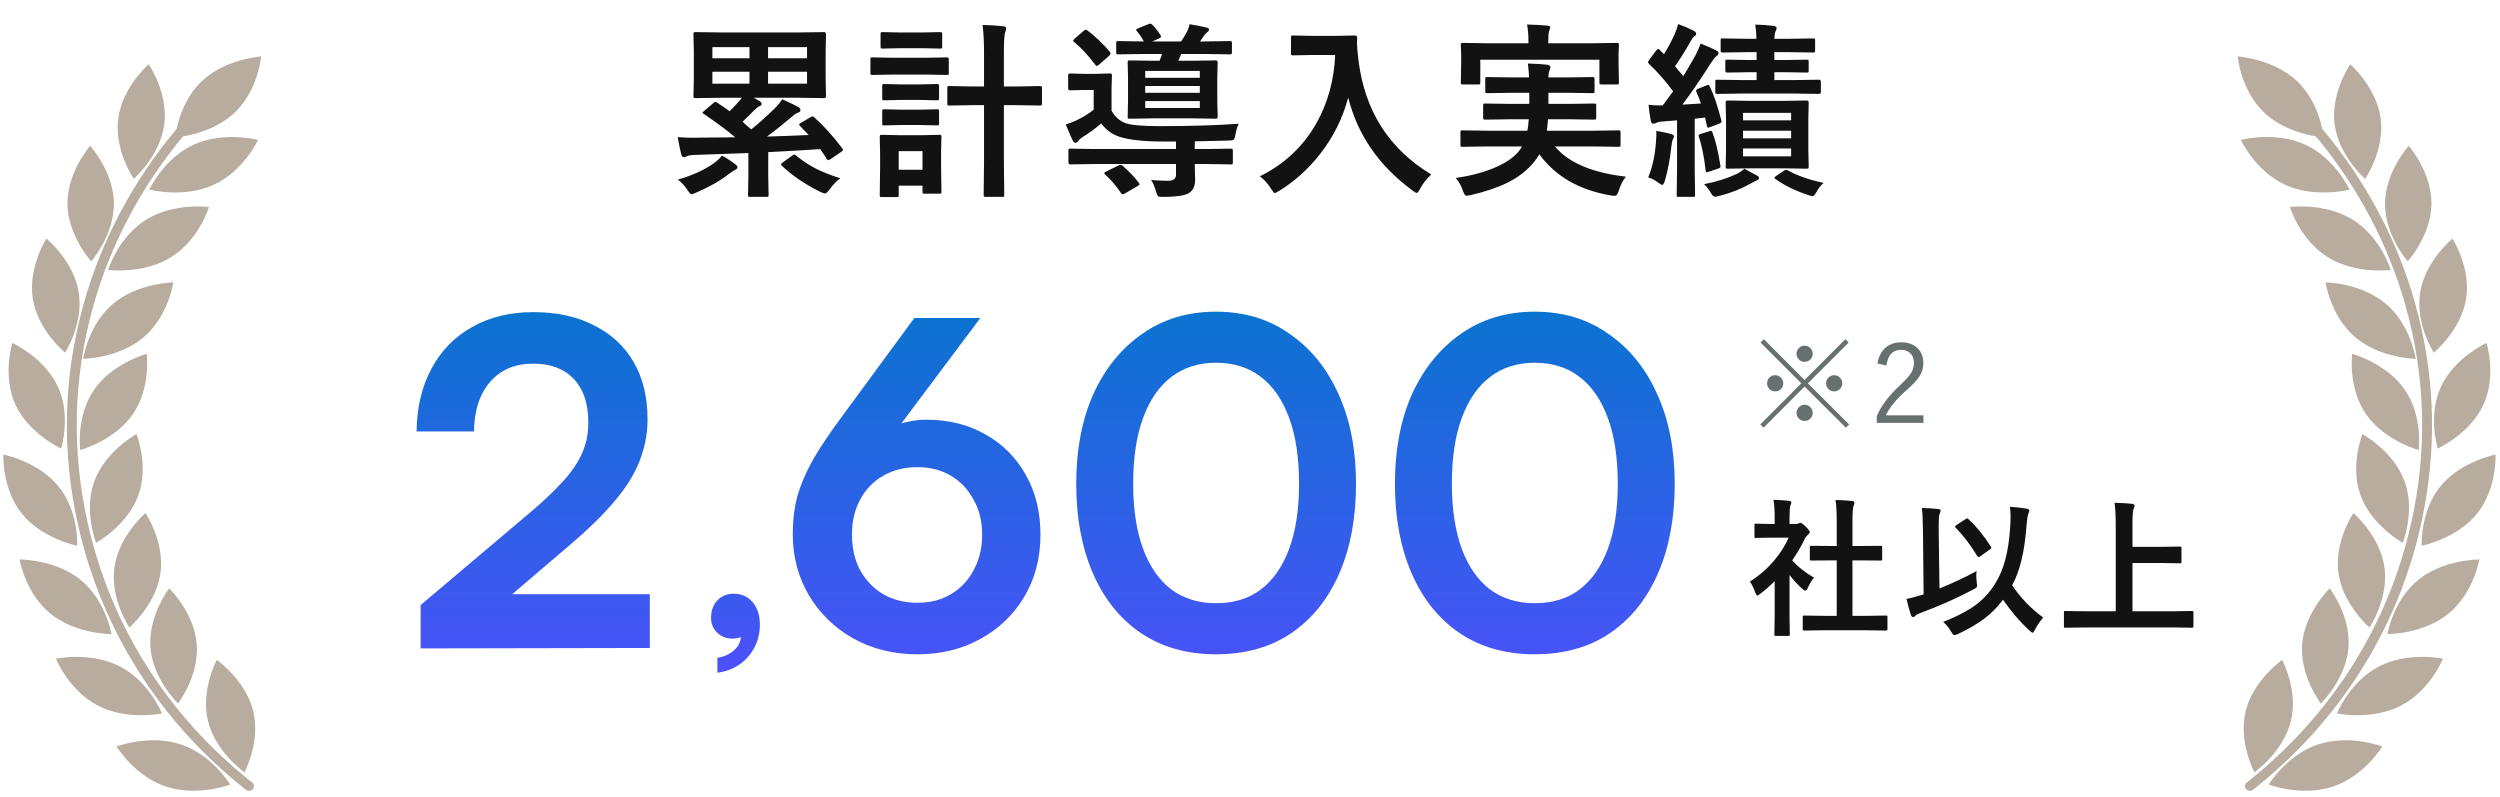 <svg width="320" height="102" viewBox="0 0 320 102" fill="none" xmlns="http://www.w3.org/2000/svg">
<g clip-path="url(#clip0_1474_5200)">
<path d="M32.271 100.155C32.541 100.366 32.579 100.749 32.355 101.007C32.23 101.153 32.051 101.226 31.868 101.226C31.728 101.226 31.583 101.182 31.465 101.088C20.459 92.38 13.042 80.692 10.012 67.294C7.864 57.782 8.095 48.221 10.707 38.884C12.981 30.753 17.083 23.059 22.615 16.487C22.93 15.011 23.763 12.34 25.846 10.375C28.888 7.514 33.431 7.226 33.431 7.226C33.431 7.226 33.055 11.574 30.017 14.435C27.857 16.473 24.934 17.202 23.428 17.457C18.094 23.849 14.137 31.314 11.931 39.197C9.373 48.345 9.141 57.712 11.247 67.035C14.213 80.167 21.482 91.619 32.268 100.155H32.271ZM21.026 15.911C21.55 11.862 19.026 8.228 19.026 8.228C19.026 8.228 15.653 11.159 15.129 15.208C14.604 19.257 17.129 22.891 17.129 22.891C17.129 22.891 20.501 19.961 21.026 15.911ZM24.793 18.517C20.953 20.274 19.117 24.269 19.117 24.269C19.117 24.269 23.508 25.413 27.352 23.656C31.192 21.9 33.028 17.905 33.028 17.905C33.028 17.905 28.637 16.761 24.793 18.517ZM14.578 26.033C14.54 21.954 11.54 18.67 11.54 18.67C11.54 18.67 8.601 22.002 8.635 26.084C8.673 30.162 11.673 33.446 11.673 33.446C11.673 33.446 14.612 30.115 14.578 26.033ZM18.672 28.139C15.106 30.366 13.836 34.557 13.836 34.557C13.836 34.557 18.349 35.137 21.915 32.91C25.481 30.683 26.751 26.492 26.751 26.492C26.751 26.492 22.238 25.912 18.672 28.139ZM8.335 45.138C8.335 45.138 10.734 41.428 10.072 37.397C9.411 33.366 5.944 30.541 5.944 30.541C5.944 30.541 3.545 34.251 4.206 38.282C4.868 42.313 8.335 45.138 8.335 45.138ZM22.185 36.143C22.185 36.143 17.634 36.201 14.444 38.906C11.259 41.61 10.643 45.933 10.643 45.933C10.643 45.933 15.194 45.874 18.383 43.17C21.569 40.466 22.185 36.143 22.185 36.143ZM7.822 57.41C7.822 57.41 9.141 53.233 7.419 49.501C5.696 45.769 1.583 43.899 1.583 43.899C1.583 43.899 0.264 48.076 1.986 51.808C3.708 55.54 7.822 57.41 7.822 57.41ZM10.266 57.606C10.266 57.606 14.65 56.422 16.999 53.022C19.349 49.621 18.782 45.291 18.782 45.291C18.782 45.291 14.399 46.476 12.049 49.876C9.7 53.277 10.266 57.606 10.266 57.606ZM9.882 69.853C9.882 69.853 10.11 65.494 7.502 62.272C4.898 59.05 0.435 58.186 0.435 58.186C0.435 58.186 0.207 62.545 2.815 65.767C5.427 68.989 9.886 69.853 9.886 69.853H9.882ZM17.684 63.471C19.109 59.626 17.467 55.558 17.467 55.558C17.467 55.558 13.513 57.719 12.087 61.565C10.662 65.41 12.304 69.477 12.304 69.477C12.304 69.477 16.258 67.316 17.684 63.471ZM14.27 81.162C14.27 81.162 13.555 76.85 10.308 74.215C7.061 71.577 2.507 71.613 2.507 71.613C2.507 71.613 3.221 75.925 6.468 78.56C9.715 81.198 14.27 81.162 14.27 81.162ZM20.535 73.377C21.105 69.335 18.623 65.676 18.623 65.676C18.623 65.676 15.216 68.573 14.65 72.615C14.08 76.657 16.562 80.317 16.562 80.317C16.562 80.317 19.969 77.419 20.535 73.377ZM20.729 91.323C20.729 91.323 19.102 87.245 15.357 85.31C11.612 83.371 7.164 84.308 7.164 84.308C7.164 84.308 8.791 88.386 12.536 90.321C16.281 92.257 20.729 91.323 20.729 91.323ZM22.79 90.044C22.79 90.044 25.497 86.534 25.185 82.467C24.869 78.399 21.653 75.309 21.653 75.309C21.653 75.309 18.946 78.819 19.258 82.886C19.573 86.954 22.79 90.044 22.79 90.044ZM23.174 95.296C19.159 93.948 14.92 95.544 14.92 95.544C14.92 95.544 17.193 99.324 21.212 100.672C25.23 102.021 29.466 100.424 29.466 100.424C29.466 100.424 27.192 96.645 23.174 95.296ZM27.747 84.472C27.747 84.472 25.649 88.346 26.629 92.315C27.607 96.284 31.291 98.85 31.291 98.85C31.291 98.85 33.389 94.975 32.408 91.006C31.427 87.037 27.747 84.472 27.747 84.472Z" fill="#B7AC9D"/>
</g>
<g clip-path="url(#clip1_1474_5200)">
<path d="M287.588 100.155C287.318 100.366 287.28 100.749 287.504 101.007C287.63 101.153 287.809 101.226 287.991 101.226C288.132 101.226 288.276 101.182 288.394 101.088C299.4 92.38 306.818 80.692 309.848 67.294C311.996 57.782 311.764 48.221 309.152 38.884C306.879 30.753 302.776 23.059 297.245 16.487C296.929 15.011 296.097 12.34 294.013 10.375C290.972 7.514 286.428 7.226 286.428 7.226C286.428 7.226 286.805 11.574 289.842 14.435C292.002 16.473 294.926 17.202 296.431 17.457C301.765 23.849 305.723 31.314 307.928 39.197C310.486 48.345 310.718 57.712 308.612 67.035C305.647 80.167 298.378 91.619 287.592 100.155H287.588ZM298.834 15.911C298.309 11.862 300.834 8.228 300.834 8.228C300.834 8.228 304.206 11.159 304.731 15.208C305.255 19.257 302.731 22.891 302.731 22.891C302.731 22.891 299.359 19.961 298.834 15.911ZM295.066 18.517C298.906 20.274 300.742 24.269 300.742 24.269C300.742 24.269 296.351 25.413 292.508 23.656C288.668 21.9 286.831 17.905 286.831 17.905C286.831 17.905 291.223 16.761 295.066 18.517ZM305.282 26.033C305.32 21.954 308.319 18.67 308.319 18.67C308.319 18.67 311.258 22.002 311.224 26.084C311.186 30.162 308.186 33.446 308.186 33.446C308.186 33.446 305.248 30.115 305.282 26.033ZM301.187 28.139C304.753 30.366 306.023 34.557 306.023 34.557C306.023 34.557 301.51 35.137 297.944 32.91C294.378 30.683 293.108 26.492 293.108 26.492C293.108 26.492 297.621 25.912 301.187 28.139ZM311.524 45.138C311.524 45.138 309.125 41.428 309.787 37.397C310.448 33.366 313.916 30.541 313.916 30.541C313.916 30.541 316.315 34.251 315.653 38.282C314.992 42.313 311.524 45.138 311.524 45.138ZM297.674 36.143C297.674 36.143 302.225 36.201 305.415 38.906C308.601 41.61 309.217 45.933 309.217 45.933C309.217 45.933 304.666 45.874 301.476 43.17C298.29 40.466 297.674 36.143 297.674 36.143ZM312.038 57.41C312.038 57.41 310.718 53.233 312.441 49.501C314.163 45.769 318.276 43.899 318.276 43.899C318.276 43.899 319.596 48.076 317.873 51.808C316.151 55.54 312.038 57.41 312.038 57.41ZM309.593 57.606C309.593 57.606 305.21 56.422 302.86 53.022C300.51 49.621 301.077 45.291 301.077 45.291C301.077 45.291 305.46 46.476 307.81 49.876C310.16 53.277 309.593 57.606 309.593 57.606ZM309.977 69.853C309.977 69.853 309.749 65.494 312.357 62.272C314.961 59.05 319.425 58.186 319.425 58.186C319.425 58.186 319.653 62.545 317.045 65.767C314.433 68.989 309.973 69.853 309.973 69.853H309.977ZM302.176 63.471C300.75 59.626 302.392 55.558 302.392 55.558C302.392 55.558 306.346 57.719 307.772 61.565C309.198 65.41 307.555 69.477 307.555 69.477C307.555 69.477 303.601 67.316 302.176 63.471ZM305.59 81.162C305.59 81.162 306.304 76.85 309.551 74.215C312.798 71.577 317.353 71.613 317.353 71.613C317.353 71.613 316.638 75.925 313.391 78.56C310.144 81.198 305.59 81.162 305.59 81.162ZM299.324 73.377C298.754 69.335 301.237 65.676 301.237 65.676C301.237 65.676 304.643 68.573 305.21 72.615C305.78 76.657 303.297 80.317 303.297 80.317C303.297 80.317 299.891 77.419 299.324 73.377ZM299.13 91.323C299.13 91.323 300.758 87.245 304.502 85.31C308.247 83.371 312.695 84.308 312.695 84.308C312.695 84.308 311.068 88.386 307.323 90.321C303.579 92.257 299.13 91.323 299.13 91.323ZM297.07 90.044C297.07 90.044 294.363 86.534 294.675 82.467C294.99 78.399 298.207 75.309 298.207 75.309C298.207 75.309 300.913 78.819 300.602 82.886C300.286 86.954 297.07 90.044 297.07 90.044ZM296.686 95.296C300.701 93.948 304.94 95.544 304.94 95.544C304.94 95.544 302.666 99.324 298.648 100.672C294.629 102.021 290.394 100.424 290.394 100.424C290.394 100.424 292.667 96.645 296.686 95.296ZM292.112 84.472C292.112 84.472 294.211 88.346 293.23 92.315C292.253 96.284 288.569 98.85 288.569 98.85C288.569 98.85 286.47 94.975 287.451 91.006C288.432 87.037 292.112 84.472 292.112 84.472Z" fill="#B7AC9D"/>
</g>
<path d="M104.241 15.031C105.389 16.047 106.58 17.367 107.815 18.992C107.877 19.07 107.909 19.133 107.909 19.18C107.909 19.242 107.838 19.324 107.698 19.426L106.28 20.387C106.147 20.465 106.061 20.504 106.022 20.504C105.959 20.504 105.893 20.449 105.823 20.34C105.651 20.051 105.373 19.633 104.991 19.086C103.662 19.18 101.444 19.309 98.334 19.473V22.543L98.381 24.945C98.381 25.07 98.366 25.145 98.334 25.168C98.303 25.191 98.233 25.203 98.123 25.203H96.002C95.877 25.203 95.803 25.188 95.78 25.156C95.756 25.125 95.745 25.055 95.745 24.945L95.791 22.543V19.59C92.362 19.723 90.041 19.805 88.831 19.836C88.393 19.852 88.096 19.906 87.94 20C87.807 20.078 87.67 20.117 87.53 20.117C87.366 20.117 87.256 19.996 87.202 19.754C87.092 19.379 86.94 18.645 86.745 17.551C87.502 17.605 88.151 17.633 88.69 17.633C88.877 17.633 89.061 17.629 89.241 17.621C90.233 17.621 91.85 17.605 94.092 17.574C93.28 16.848 91.94 15.848 90.073 14.574C89.971 14.52 89.92 14.473 89.92 14.434C89.92 14.387 89.991 14.305 90.131 14.188L91.303 13.203C91.428 13.094 91.518 13.039 91.573 13.039C91.62 13.039 91.69 13.07 91.784 13.133C92.362 13.508 92.897 13.875 93.389 14.234C93.733 13.914 94.166 13.453 94.69 12.852C94.729 12.812 94.776 12.754 94.831 12.676C94.893 12.59 94.932 12.535 94.948 12.512H92.358L89.053 12.559C88.912 12.559 88.827 12.543 88.795 12.512C88.772 12.48 88.76 12.406 88.76 12.289L88.807 10.098V6.559L88.76 4.379C88.76 4.246 88.78 4.168 88.819 4.145C88.85 4.121 88.928 4.109 89.053 4.109L92.358 4.156H102.155L105.483 4.109C105.647 4.109 105.729 4.199 105.729 4.379L105.682 6.559V10.098L105.729 12.289C105.729 12.469 105.647 12.559 105.483 12.559L102.155 12.512H96.483C96.842 12.707 97.092 12.852 97.233 12.945C97.405 13.055 97.491 13.176 97.491 13.309C97.491 13.434 97.385 13.535 97.174 13.613C97.026 13.676 96.787 13.867 96.459 14.188C96.147 14.523 95.674 14.988 95.041 15.582L96.155 16.566C97.045 15.855 98.022 14.984 99.084 13.953C99.537 13.516 99.881 13.098 100.116 12.699C101.233 13.207 101.944 13.551 102.248 13.73C102.389 13.855 102.459 13.977 102.459 14.094C102.459 14.258 102.362 14.363 102.166 14.41C101.948 14.473 101.702 14.633 101.428 14.891C100.209 15.922 99.123 16.785 98.17 17.48C99.42 17.449 101.198 17.383 103.502 17.281C103.463 17.25 103.1 16.867 102.412 16.133C102.334 16.055 102.295 15.984 102.295 15.922C102.295 15.867 102.37 15.801 102.518 15.723L103.737 15.008C103.893 14.93 103.991 14.891 104.03 14.891C104.077 14.891 104.147 14.938 104.241 15.031ZM103.303 10.707V9.184H98.311V10.707H103.303ZM103.303 6.031H98.311V7.461H103.303V6.031ZM91.186 10.707H95.932V9.184H91.186V10.707ZM91.186 7.461H95.932V6.031H91.186V7.461ZM107.557 22.824C107.151 23.098 106.694 23.57 106.186 24.242C105.92 24.594 105.729 24.77 105.612 24.77C105.526 24.77 105.338 24.707 105.049 24.582C103.088 23.621 101.432 22.5 100.08 21.219C100.002 21.148 99.963 21.09 99.963 21.043C99.963 20.988 100.03 20.91 100.162 20.809L101.405 19.918C101.553 19.824 101.643 19.777 101.674 19.777C101.713 19.777 101.784 19.816 101.885 19.895C102.76 20.629 103.709 21.242 104.733 21.734C105.452 22.078 106.393 22.441 107.557 22.824ZM92.405 19.918C93.006 20.238 93.584 20.613 94.139 21.043C94.311 21.176 94.397 21.305 94.397 21.43C94.397 21.547 94.268 21.668 94.01 21.793C93.901 21.84 93.639 22.016 93.225 22.32C92.194 23.133 90.827 23.91 89.123 24.652C88.772 24.793 88.577 24.863 88.537 24.863C88.405 24.863 88.221 24.68 87.987 24.312C87.635 23.773 87.229 23.332 86.768 22.988C88.643 22.441 90.162 21.754 91.327 20.926C91.858 20.535 92.217 20.199 92.405 19.918ZM125.767 3.195C126.837 3.219 127.716 3.273 128.404 3.359C128.662 3.383 128.79 3.473 128.79 3.629C128.79 3.691 128.775 3.773 128.744 3.875C128.705 3.992 128.681 4.07 128.673 4.109C128.556 4.375 128.497 5.262 128.497 6.77V11.07H130.033L133.08 11.012C133.22 11.012 133.306 11.031 133.337 11.07C133.361 11.102 133.372 11.18 133.372 11.305V13.25C133.372 13.375 133.353 13.449 133.314 13.473C133.283 13.496 133.205 13.508 133.08 13.508L130.033 13.461H128.497V20.715L128.544 24.91C128.544 25.051 128.529 25.137 128.497 25.168C128.474 25.191 128.412 25.203 128.31 25.203H126.142C126.033 25.203 125.966 25.184 125.943 25.145C125.919 25.113 125.908 25.035 125.908 24.91L125.955 20.738V13.461H124.607L121.537 13.508C121.396 13.508 121.314 13.492 121.29 13.461C121.267 13.43 121.255 13.359 121.255 13.25V11.305C121.255 11.164 121.271 11.078 121.302 11.047C121.333 11.023 121.412 11.012 121.537 11.012L124.607 11.07H125.955V6.816C125.955 5.316 125.892 4.109 125.767 3.195ZM120.505 24.535C120.505 24.66 120.49 24.734 120.458 24.758C120.427 24.781 120.353 24.793 120.236 24.793H118.337C118.212 24.793 118.138 24.777 118.115 24.746C118.091 24.715 118.08 24.645 118.08 24.535V23.762H115.033V24.957C115.033 25.09 115.017 25.168 114.986 25.191C114.955 25.215 114.88 25.227 114.763 25.227H112.9C112.759 25.227 112.673 25.211 112.642 25.18C112.619 25.148 112.607 25.074 112.607 24.957L112.654 21.359V19.777L112.607 17.527C112.607 17.395 112.626 17.316 112.665 17.293C112.697 17.27 112.775 17.258 112.9 17.258L115.08 17.305H118.033L120.236 17.258C120.369 17.258 120.447 17.273 120.47 17.305C120.494 17.336 120.505 17.41 120.505 17.527L120.458 19.367V21.078L120.505 24.535ZM118.08 19.344H115.033V21.723H118.08V19.344ZM114.224 7.391H118.63L121.208 7.344C121.365 7.344 121.443 7.43 121.443 7.602V9.312C121.443 9.445 121.427 9.527 121.396 9.559C121.372 9.582 121.31 9.594 121.208 9.594L118.63 9.547H114.224L111.681 9.594C111.548 9.594 111.47 9.578 111.447 9.547C111.423 9.508 111.412 9.43 111.412 9.312V7.602C111.412 7.477 111.427 7.402 111.458 7.379C111.49 7.355 111.564 7.344 111.681 7.344L114.224 7.391ZM115.15 4.156H118.15L120.318 4.109C120.458 4.109 120.54 4.125 120.564 4.156C120.587 4.188 120.599 4.258 120.599 4.367V5.961C120.599 6.086 120.583 6.16 120.552 6.184C120.521 6.207 120.443 6.219 120.318 6.219L118.15 6.172H115.15L112.97 6.219C112.845 6.219 112.771 6.203 112.747 6.172C112.724 6.141 112.712 6.07 112.712 5.961V4.367C112.712 4.242 112.728 4.168 112.759 4.145C112.79 4.121 112.861 4.109 112.97 4.109L115.15 4.156ZM115.232 10.801H117.892L119.908 10.754C120.048 10.754 120.13 10.77 120.154 10.801C120.185 10.832 120.201 10.902 120.201 11.012V12.582C120.201 12.707 120.181 12.781 120.142 12.805C120.111 12.828 120.033 12.84 119.908 12.84L117.892 12.793H115.232L113.193 12.84C113.06 12.84 112.982 12.824 112.958 12.793C112.935 12.762 112.923 12.691 112.923 12.582V11.012C112.923 10.887 112.939 10.812 112.97 10.789C113.001 10.766 113.076 10.754 113.193 10.754L115.232 10.801ZM115.232 14.035H117.892L119.908 13.988C120.048 13.988 120.13 14.004 120.154 14.035C120.185 14.066 120.201 14.137 120.201 14.246V15.793C120.201 15.918 120.181 15.992 120.142 16.016C120.111 16.039 120.033 16.051 119.908 16.051L117.892 16.004H115.232L113.193 16.051C113.06 16.051 112.982 16.035 112.958 16.004C112.935 15.973 112.923 15.902 112.923 15.793V14.246C112.923 14.121 112.939 14.047 112.97 14.023C113.001 14 113.076 13.988 113.193 13.988L115.232 14.035ZM147.34 23.035C148.098 23.105 148.825 23.141 149.52 23.141C150.192 23.141 150.528 22.883 150.528 22.367V20.996H140.016L136.993 21.043C136.836 21.043 136.758 20.957 136.758 20.785V19.309C136.758 19.176 136.77 19.094 136.793 19.062C136.825 19.039 136.891 19.027 136.993 19.027L140.016 19.074H150.528V18.113H148.852C146.383 18.113 144.512 17.906 143.239 17.492C142.332 17.18 141.571 16.617 140.954 15.805C140.243 16.422 139.418 17.023 138.481 17.609C138.286 17.742 138.125 17.895 138 18.066C137.907 18.207 137.793 18.277 137.661 18.277C137.528 18.277 137.411 18.18 137.309 17.984C137.067 17.492 136.77 16.809 136.418 15.934C136.825 15.816 137.282 15.641 137.79 15.406C138.657 14.984 139.391 14.527 139.993 14.035V11.516H138.715L136.969 11.562C136.805 11.562 136.723 11.473 136.723 11.293V9.664C136.723 9.492 136.805 9.406 136.969 9.406L138.715 9.453H140.286L142.032 9.406C142.172 9.406 142.258 9.422 142.29 9.453C142.313 9.484 142.325 9.555 142.325 9.664L142.278 11.328V14.176C142.731 14.965 143.34 15.5 144.106 15.781C144.825 16.023 146.293 16.145 148.512 16.145C152.348 16.145 155.696 16.043 158.555 15.84C158.368 16.23 158.231 16.684 158.145 17.199C158.067 17.605 157.985 17.836 157.899 17.891C157.821 17.945 157.598 17.98 157.231 17.996C156.293 18.027 154.86 18.059 152.93 18.09V19.074H154.489L157.547 19.027C157.672 19.027 157.747 19.047 157.77 19.086C157.793 19.117 157.805 19.191 157.805 19.309V20.785C157.805 20.902 157.79 20.977 157.758 21.008C157.735 21.031 157.665 21.043 157.547 21.043L154.489 20.996H152.93L152.977 23.023C152.977 23.867 152.68 24.449 152.086 24.77C151.508 25.059 150.446 25.203 148.899 25.203C148.524 25.203 148.301 25.176 148.231 25.121C148.168 25.066 148.094 24.902 148.008 24.629C147.805 23.91 147.582 23.379 147.34 23.035ZM146.403 6.91L143.133 6.957C143.008 6.957 142.934 6.945 142.911 6.922C142.887 6.898 142.875 6.832 142.875 6.723V5.516C142.875 5.391 142.891 5.316 142.922 5.293C142.954 5.27 143.024 5.258 143.133 5.258L146.403 5.305C146.215 4.898 145.918 4.457 145.512 3.98C145.457 3.91 145.43 3.855 145.43 3.816C145.43 3.754 145.532 3.684 145.735 3.605L147.024 3.078C147.118 3.039 147.192 3.02 147.247 3.02C147.317 3.02 147.411 3.078 147.528 3.195C147.957 3.648 148.293 4.078 148.536 4.484C148.582 4.57 148.606 4.637 148.606 4.684C148.606 4.77 148.528 4.848 148.372 4.918L147.481 5.305H151.184C151.465 4.883 151.68 4.531 151.829 4.25C152.032 3.898 152.176 3.516 152.262 3.102C152.864 3.188 153.59 3.328 154.442 3.523C154.653 3.578 154.758 3.66 154.758 3.77C154.758 3.91 154.668 4.039 154.489 4.156C154.372 4.242 154.227 4.402 154.055 4.637L153.61 5.305H154.114L157.418 5.258C157.543 5.258 157.622 5.273 157.653 5.305C157.676 5.336 157.688 5.406 157.688 5.516V6.699C157.688 6.824 157.672 6.898 157.641 6.922C157.61 6.945 157.536 6.957 157.418 6.957L154.114 6.91H151.184C151.059 7.246 150.938 7.535 150.821 7.777H152.59L155.625 7.73C155.782 7.73 155.86 7.82 155.86 8L155.813 9.98V12.91L155.86 14.926C155.86 15.105 155.782 15.195 155.625 15.195L152.59 15.148H147.633L144.61 15.195C144.477 15.195 144.399 15.18 144.375 15.148C144.352 15.117 144.34 15.043 144.34 14.926L144.387 12.91V9.98L144.34 8C144.34 7.867 144.356 7.789 144.387 7.766C144.418 7.742 144.493 7.73 144.61 7.73L147.633 7.777H148.418C148.59 7.371 148.696 7.082 148.735 6.91H146.403ZM153.575 9.078H146.59V9.957H153.575V9.078ZM153.575 13.824V12.934H146.59V13.824H153.575ZM146.59 11.879H153.575V11.012H146.59V11.879ZM139.184 3.887C140.239 4.691 141.188 5.598 142.032 6.605C142.11 6.707 142.149 6.785 142.149 6.84C142.149 6.918 142.094 7.016 141.985 7.133L140.696 8.258C140.54 8.383 140.434 8.445 140.379 8.445C140.332 8.445 140.27 8.391 140.192 8.281C139.254 7.047 138.364 6.086 137.52 5.398C137.411 5.312 137.356 5.25 137.356 5.211C137.356 5.156 137.426 5.066 137.567 4.941L138.704 3.957C138.821 3.855 138.915 3.805 138.985 3.805C139.04 3.805 139.106 3.832 139.184 3.887ZM143.696 21.219C144.532 21.945 145.223 22.672 145.77 23.398C145.832 23.477 145.864 23.539 145.864 23.586C145.864 23.648 145.786 23.723 145.629 23.809L143.977 24.77C143.844 24.84 143.75 24.875 143.696 24.875C143.633 24.875 143.567 24.824 143.497 24.723C142.84 23.754 142.168 22.969 141.481 22.367C141.387 22.273 141.34 22.211 141.34 22.18C141.34 22.102 141.418 22.027 141.575 21.957L143.133 21.195C143.282 21.125 143.383 21.09 143.438 21.09C143.5 21.09 143.586 21.133 143.696 21.219ZM161.261 22.566C164.402 21.02 166.82 18.746 168.515 15.746C169.96 13.176 170.757 10.273 170.906 7.039H167.929L165.539 7.086C165.398 7.086 165.312 7.07 165.281 7.039C165.257 7.008 165.246 6.938 165.246 6.828V4.801C165.246 4.676 165.265 4.602 165.304 4.578C165.335 4.555 165.414 4.543 165.539 4.543L167.929 4.59H171L173.402 4.543C173.613 4.543 173.718 4.637 173.718 4.824C173.703 5.043 173.695 5.25 173.695 5.445C173.695 5.945 173.75 6.629 173.859 7.496C174.617 14.082 177.73 19.027 183.199 22.332C182.597 22.895 182.125 23.5 181.781 24.148C181.593 24.516 181.449 24.699 181.347 24.699C181.269 24.699 181.085 24.594 180.796 24.383C176.507 21.227 173.765 17.262 172.57 12.488C171.875 15.121 170.679 17.523 168.984 19.695C167.507 21.602 165.757 23.18 163.734 24.43C163.406 24.625 163.222 24.723 163.183 24.723C163.089 24.723 162.921 24.531 162.679 24.148C162.304 23.523 161.832 22.996 161.261 22.566ZM190.299 18.746L187.206 18.793C187.081 18.793 187.002 18.777 186.971 18.746C186.948 18.715 186.936 18.645 186.936 18.535V16.965C186.936 16.832 186.952 16.75 186.983 16.719C187.014 16.695 187.088 16.684 187.206 16.684L190.299 16.73H195.502C195.588 16.324 195.647 15.836 195.678 15.266H193.37L190.112 15.312C189.979 15.312 189.901 15.297 189.877 15.266C189.854 15.234 189.842 15.164 189.842 15.055V13.531C189.842 13.398 189.858 13.316 189.889 13.285C189.92 13.262 189.995 13.25 190.112 13.25L193.37 13.297H195.749V11.879H193.534L190.37 11.926C190.245 11.926 190.17 11.906 190.147 11.867C190.124 11.836 190.112 11.762 190.112 11.645V10.156C190.112 10.016 190.127 9.93 190.159 9.898C190.182 9.875 190.252 9.863 190.37 9.863L193.534 9.91H195.725C195.71 9.52 195.659 8.926 195.573 8.129C196.752 8.168 197.569 8.219 198.022 8.281C198.311 8.328 198.456 8.43 198.456 8.586C198.456 8.703 198.409 8.871 198.315 9.09C198.237 9.277 198.198 9.551 198.198 9.91H200.67L203.811 9.863C203.952 9.863 204.034 9.883 204.057 9.922C204.088 9.953 204.104 10.031 204.104 10.156V11.645C204.104 11.777 204.085 11.859 204.045 11.891C204.014 11.914 203.936 11.926 203.811 11.926L200.67 11.879H198.198V13.297H200.788L204.022 13.25C204.163 13.25 204.249 13.27 204.28 13.309C204.303 13.34 204.315 13.414 204.315 13.531V15.055C204.315 15.18 204.295 15.254 204.256 15.277C204.225 15.301 204.147 15.312 204.022 15.312L200.788 15.266H198.151C198.143 15.375 198.092 15.863 197.999 16.73H204.045L207.151 16.684C207.284 16.684 207.366 16.703 207.397 16.742C207.42 16.773 207.432 16.848 207.432 16.965V18.535C207.432 18.652 207.417 18.727 207.385 18.758C207.362 18.781 207.284 18.793 207.151 18.793L204.045 18.746H199.03C200.764 20.824 203.792 22.113 208.112 22.613C207.706 23.121 207.401 23.723 207.198 24.418C207.073 24.848 206.913 25.062 206.717 25.062C206.522 25.062 206.346 25.047 206.19 25.016C202.159 24.336 199.108 22.582 197.038 19.754C196.858 20.066 196.667 20.348 196.463 20.598C195.581 21.738 194.393 22.676 192.901 23.41C191.659 24.02 190.112 24.539 188.26 24.969C187.94 25.031 187.756 25.062 187.71 25.062C187.553 25.062 187.401 24.848 187.252 24.418C187.073 23.848 186.768 23.301 186.338 22.777C188.479 22.473 190.303 21.961 191.811 21.242C193.108 20.625 194.038 19.914 194.6 19.109L194.811 18.746H190.299ZM203.788 5.539L206.963 5.492C207.088 5.492 207.163 5.508 207.186 5.539C207.21 5.57 207.221 5.645 207.221 5.762L207.174 6.957V7.965L207.221 10.555C207.221 10.68 207.206 10.754 207.174 10.777C207.143 10.801 207.073 10.812 206.963 10.812H204.995C204.862 10.812 204.784 10.797 204.76 10.766C204.737 10.734 204.725 10.664 204.725 10.555V7.648H189.479V10.555C189.479 10.68 189.46 10.754 189.42 10.777C189.389 10.801 189.311 10.812 189.186 10.812H187.252C187.12 10.812 187.042 10.797 187.018 10.766C186.995 10.734 186.983 10.664 186.983 10.555L187.03 7.965V7.145L186.983 5.762C186.983 5.629 186.999 5.551 187.03 5.527C187.061 5.504 187.135 5.492 187.252 5.492L190.417 5.539H195.643V5.422C195.643 4.43 195.581 3.668 195.456 3.137C196.377 3.16 197.241 3.207 198.045 3.277C198.303 3.301 198.432 3.375 198.432 3.5C198.432 3.562 198.385 3.723 198.292 3.98C198.213 4.191 198.174 4.672 198.174 5.422V5.539H203.788ZM228.349 12.91L231.244 12.863C231.423 12.863 231.513 12.941 231.513 13.098L231.466 15.336V19.074L231.513 21.301C231.513 21.434 231.498 21.516 231.466 21.547C231.443 21.578 231.369 21.594 231.244 21.594L228.349 21.547H224.025L221.119 21.594C221.009 21.594 220.943 21.578 220.92 21.547C220.896 21.508 220.884 21.426 220.884 21.301L220.931 19.074V15.336L220.884 13.098C220.884 12.941 220.963 12.863 221.119 12.863L224.025 12.91H228.349ZM229.263 20.012V19.004H223.111V20.012H229.263ZM223.111 17.703H229.263V16.73H223.111V17.703ZM223.111 14.445V15.406H229.263V14.445H223.111ZM218.459 10.918C218.56 10.879 218.63 10.859 218.67 10.859C218.732 10.859 218.791 10.926 218.845 11.059C219.345 12.066 219.841 13.516 220.334 15.406C220.341 15.461 220.345 15.508 220.345 15.547C220.345 15.672 220.244 15.77 220.041 15.84L218.892 16.273C218.759 16.32 218.673 16.344 218.634 16.344C218.556 16.344 218.505 16.266 218.482 16.109L218.248 15.043L216.923 15.195V21.793L216.97 24.934C216.97 25.059 216.955 25.137 216.923 25.168C216.892 25.191 216.822 25.203 216.713 25.203H214.873C214.748 25.203 214.673 25.188 214.65 25.156C214.627 25.125 214.615 25.051 214.615 24.934L214.662 21.793V15.406L212.857 15.547C212.459 15.57 212.158 15.637 211.955 15.746C211.822 15.809 211.701 15.84 211.591 15.84C211.451 15.84 211.353 15.711 211.298 15.453C211.173 14.805 211.08 14.125 211.017 13.414C211.525 13.469 211.982 13.496 212.388 13.496C212.513 13.496 212.662 13.492 212.834 13.484C213.138 13.086 213.58 12.488 214.158 11.691C213.244 10.441 212.213 9.266 211.064 8.164C210.986 8.078 210.947 8.004 210.947 7.941C210.947 7.902 211.002 7.801 211.111 7.637L212.002 6.453C212.111 6.32 212.193 6.254 212.248 6.254C212.295 6.254 212.357 6.297 212.435 6.383L212.986 6.934C213.463 6.176 213.923 5.312 214.369 4.344C214.541 3.961 214.685 3.539 214.802 3.078C215.623 3.383 216.287 3.668 216.795 3.934C217.005 4.051 217.111 4.18 217.111 4.32C217.111 4.445 217.041 4.551 216.9 4.637C216.752 4.723 216.599 4.914 216.443 5.211C215.771 6.406 215.091 7.5 214.404 8.492L215.459 9.746C215.841 9.137 216.361 8.25 217.017 7.086C217.306 6.531 217.529 6.027 217.685 5.574C218.724 5.996 219.388 6.289 219.677 6.453C219.873 6.562 219.97 6.676 219.97 6.793C219.97 6.941 219.884 7.07 219.713 7.18C219.548 7.289 219.298 7.602 218.963 8.117C217.564 10.32 216.357 12.078 215.341 13.391L217.72 13.25C217.564 12.773 217.373 12.285 217.146 11.785C217.115 11.715 217.099 11.66 217.099 11.621C217.099 11.52 217.193 11.43 217.38 11.352L218.459 10.918ZM228.396 9.242H227.119V10.25H229.615L232.838 10.203C232.994 10.203 233.072 10.289 233.072 10.461V11.762C233.072 11.934 232.994 12.02 232.838 12.02L229.615 11.973H223.041L219.83 12.02C219.705 12.02 219.627 12.004 219.595 11.973C219.572 11.941 219.56 11.871 219.56 11.762V10.461C219.56 10.336 219.576 10.262 219.607 10.238C219.638 10.215 219.713 10.203 219.83 10.203L223.041 10.25H224.845V9.242H223.955L221.072 9.289C220.916 9.289 220.838 9.203 220.838 9.031V7.93C220.838 7.789 220.853 7.703 220.884 7.672C220.908 7.648 220.97 7.637 221.072 7.637L223.955 7.684H224.845V6.676H223.545L220.498 6.723C220.373 6.723 220.298 6.703 220.275 6.664C220.252 6.633 220.24 6.555 220.24 6.43V5.211C220.24 5.07 220.255 4.984 220.287 4.953C220.318 4.93 220.388 4.918 220.498 4.918L223.545 4.965H224.822C224.822 4.379 224.771 3.773 224.67 3.148C225.466 3.164 226.252 3.219 227.025 3.312C227.283 3.367 227.412 3.457 227.412 3.582C227.412 3.699 227.365 3.844 227.271 4.016C227.193 4.141 227.142 4.457 227.119 4.965H228.994L232.064 4.918C232.189 4.918 232.267 4.938 232.298 4.977C232.322 5.008 232.334 5.086 232.334 5.211V6.43C232.334 6.57 232.318 6.656 232.287 6.688C232.255 6.711 232.181 6.723 232.064 6.723L228.994 6.676H227.119V7.684H228.396L231.255 7.637C231.38 7.637 231.455 7.656 231.478 7.695C231.502 7.727 231.513 7.805 231.513 7.93V9.031C231.513 9.156 231.498 9.23 231.466 9.254C231.435 9.277 231.365 9.289 231.255 9.289L228.396 9.242ZM210.97 22.707C211.502 21.418 211.83 19.945 211.955 18.289C211.994 17.852 212.013 17.484 212.013 17.188C212.013 17.078 212.009 16.934 212.002 16.754C212.838 16.895 213.455 17.023 213.853 17.141C214.127 17.227 214.263 17.32 214.263 17.422C214.263 17.562 214.224 17.684 214.146 17.785C214.076 17.902 214.009 18.199 213.947 18.676C213.767 20.34 213.49 21.812 213.115 23.094C212.998 23.477 212.884 23.668 212.775 23.668C212.681 23.668 212.505 23.57 212.248 23.375C211.841 23.062 211.416 22.84 210.97 22.707ZM223.287 21.605C224.279 22.137 224.795 22.414 224.834 22.438C225.045 22.531 225.15 22.645 225.15 22.777C225.15 22.934 225.052 23.039 224.857 23.094C224.732 23.133 224.439 23.285 223.978 23.551C222.759 24.223 221.47 24.727 220.111 25.062C219.822 25.141 219.63 25.18 219.537 25.18C219.365 25.18 219.205 25.051 219.056 24.793C218.728 24.246 218.416 23.84 218.119 23.574C219.666 23.277 221.052 22.844 222.279 22.273C222.599 22.125 222.935 21.902 223.287 21.605ZM228.853 21.816C229.994 22.457 231.513 22.992 233.412 23.422C233.076 23.711 232.787 24.074 232.545 24.512C232.326 24.91 232.15 25.109 232.017 25.109C231.916 25.109 231.732 25.062 231.466 24.969C229.818 24.43 228.42 23.746 227.271 22.918C227.17 22.855 227.119 22.801 227.119 22.754C227.119 22.707 227.201 22.625 227.365 22.508L228.326 21.863C228.451 21.777 228.545 21.734 228.607 21.734C228.662 21.734 228.744 21.762 228.853 21.816ZM218.798 16.801C218.908 16.762 218.982 16.742 219.021 16.742C219.099 16.742 219.158 16.816 219.197 16.965C219.58 17.957 219.916 19.352 220.205 21.148C220.22 21.219 220.228 21.273 220.228 21.312C220.228 21.414 220.127 21.504 219.923 21.582L218.728 21.98C218.595 22.027 218.505 22.051 218.459 22.051C218.38 22.051 218.334 21.973 218.318 21.816C218.123 20.059 217.834 18.617 217.451 17.492C217.427 17.414 217.416 17.359 217.416 17.328C217.416 17.258 217.505 17.195 217.685 17.141L218.798 16.801Z" fill="#121213"/>
<path d="M233.504 80.674L230.953 80.711C230.854 80.711 230.795 80.699 230.777 80.674C230.758 80.65 230.749 80.594 230.749 80.507V79.004C230.749 78.905 230.758 78.847 230.777 78.828C230.801 78.803 230.86 78.791 230.953 78.791L233.504 78.828H235.1V71.731H234.246L231.853 71.749C231.76 71.749 231.704 71.74 231.686 71.722C231.667 71.703 231.658 71.647 231.658 71.555V70.052C231.658 69.959 231.67 69.903 231.695 69.885C231.714 69.872 231.766 69.866 231.853 69.866L234.246 69.885H235.1V66.86C235.1 65.617 235.05 64.662 234.951 63.994C235.768 64.018 236.47 64.062 237.057 64.124C237.261 64.148 237.364 64.213 237.364 64.318C237.364 64.454 237.333 64.587 237.271 64.717C237.166 64.921 237.113 65.617 237.113 66.805V69.885H238.31L240.703 69.866C240.809 69.866 240.87 69.876 240.889 69.894C240.907 69.913 240.917 69.965 240.917 70.052V71.555C240.917 71.654 240.901 71.712 240.87 71.731C240.852 71.743 240.796 71.749 240.703 71.749L238.31 71.731H237.113V78.828H238.839L241.371 78.791C241.476 78.791 241.541 78.803 241.566 78.828C241.585 78.853 241.594 78.912 241.594 79.004V80.507C241.594 80.606 241.582 80.665 241.557 80.684C241.532 80.702 241.47 80.711 241.371 80.711L238.839 80.674H233.504ZM223.986 74.44C225.167 73.698 226.209 72.792 227.112 71.722C227.891 70.8 228.504 69.832 228.949 68.818H226.797L224.783 68.855C224.684 68.855 224.623 68.843 224.598 68.818C224.579 68.793 224.57 68.737 224.57 68.651V67.241C224.57 67.142 224.586 67.08 224.616 67.055C224.635 67.037 224.691 67.027 224.783 67.027L226.797 67.074H227.158V66.294C227.158 65.28 227.109 64.507 227.01 63.975C227.69 63.994 228.349 64.037 228.986 64.105C229.19 64.124 229.292 64.189 229.292 64.3C229.292 64.386 229.255 64.519 229.181 64.699C229.101 64.847 229.06 65.351 229.06 66.211V67.074H229.858C230.013 67.074 230.133 67.046 230.22 66.99C230.319 66.941 230.39 66.916 230.433 66.916C230.557 66.916 230.792 67.08 231.138 67.408C231.479 67.748 231.649 67.977 231.649 68.094C231.649 68.199 231.587 68.301 231.463 68.4C231.253 68.605 231.104 68.787 231.018 68.948C230.579 69.882 230.041 70.806 229.404 71.722C230.084 72.507 231.015 73.249 232.196 73.948C231.924 74.239 231.67 74.65 231.435 75.182C231.305 75.46 231.185 75.6 231.073 75.6C230.993 75.6 230.866 75.522 230.693 75.368C230.118 74.848 229.574 74.261 229.06 73.605V78.949L229.097 81.185C229.097 81.284 229.085 81.345 229.06 81.37C229.029 81.389 228.964 81.398 228.865 81.398H227.344C227.239 81.398 227.174 81.386 227.149 81.361C227.131 81.336 227.121 81.277 227.121 81.185L227.158 78.949V74.403C226.49 75.052 225.887 75.578 225.349 75.98C225.145 76.147 225.012 76.231 224.95 76.231C224.87 76.231 224.771 76.085 224.654 75.794C224.437 75.195 224.214 74.743 223.986 74.44ZM248.728 79.607C250.583 78.871 252.033 78.098 253.079 77.288C254.025 76.552 254.81 75.662 255.435 74.616C256.493 72.909 257.111 70.559 257.291 67.565C257.334 67.077 257.355 66.625 257.355 66.211C257.355 65.741 257.328 65.293 257.272 64.866C258.082 64.921 258.812 65.005 259.461 65.116C259.653 65.153 259.749 65.243 259.749 65.385C259.749 65.46 259.7 65.611 259.601 65.84C259.526 66.019 259.449 66.594 259.369 67.565C259.127 70.707 258.524 73.153 257.56 74.904C258.611 76.499 259.935 77.879 261.53 79.041C261.128 79.505 260.776 80.025 260.473 80.6C260.337 80.866 260.235 80.999 260.167 80.999C260.111 80.999 259.978 80.903 259.768 80.711C258.555 79.592 257.427 78.275 256.381 76.759C255.695 77.699 254.875 78.525 253.923 79.236C253.032 79.898 251.928 80.538 250.611 81.157C250.363 81.256 250.209 81.305 250.147 81.305C250.054 81.305 249.921 81.16 249.748 80.869C249.488 80.393 249.148 79.972 248.728 79.607ZM253.004 73.095C252.98 73.268 252.967 73.463 252.967 73.679C252.967 73.957 252.986 74.245 253.023 74.542C253.054 74.752 253.069 74.891 253.069 74.96C253.069 75.065 253.042 75.145 252.986 75.201C252.936 75.25 252.803 75.334 252.587 75.451C250.515 76.552 248.214 77.573 245.685 78.513C245.406 78.624 245.224 78.732 245.137 78.837C245.057 78.936 244.967 78.986 244.868 78.986C244.751 78.986 244.661 78.896 244.599 78.717C244.432 78.259 244.243 77.576 244.033 76.666C244.615 76.549 245.218 76.391 245.842 76.193L246.223 76.082L246.139 67.909C246.121 66.492 246.071 65.531 245.991 65.023C246.85 65.042 247.546 65.085 248.078 65.153C248.295 65.172 248.403 65.249 248.403 65.385C248.403 65.441 248.36 65.574 248.273 65.784C248.193 65.939 248.152 66.378 248.152 67.102C248.152 67.318 248.152 67.575 248.152 67.872L248.254 75.321C249.856 74.684 251.44 73.942 253.004 73.095ZM251.975 66.461C253.026 67.445 253.975 68.611 254.823 69.959C254.866 70.021 254.888 70.073 254.888 70.117C254.888 70.178 254.829 70.247 254.711 70.321L253.496 71.193C253.403 71.267 253.326 71.304 253.264 71.304C253.196 71.304 253.122 71.236 253.042 71.1C252.213 69.733 251.313 68.555 250.342 67.565C250.28 67.504 250.249 67.451 250.249 67.408C250.249 67.352 250.311 67.284 250.435 67.204L251.594 66.443C251.699 66.381 251.771 66.35 251.808 66.35C251.845 66.35 251.9 66.387 251.975 66.461ZM266.808 80.312L264.396 80.35C264.291 80.35 264.229 80.337 264.211 80.312C264.192 80.288 264.183 80.232 264.183 80.145V78.411C264.183 78.312 264.195 78.253 264.22 78.234C264.245 78.216 264.303 78.207 264.396 78.207L266.808 78.244H270.816V67.528C270.816 66.062 270.764 65.005 270.658 64.356C271.599 64.38 272.341 64.424 272.885 64.485C273.114 64.51 273.228 64.594 273.228 64.736C273.228 64.791 273.182 64.937 273.089 65.172C273.003 65.413 272.959 66.019 272.959 66.99V69.996H276.679L279.017 69.959C279.116 69.959 279.178 69.971 279.203 69.996C279.221 70.021 279.231 70.076 279.231 70.163V71.898C279.231 71.997 279.215 72.056 279.184 72.074C279.166 72.093 279.11 72.102 279.017 72.102L276.679 72.065H272.959V78.244H278.145L280.557 78.207C280.656 78.207 280.715 78.219 280.734 78.244C280.752 78.268 280.761 78.324 280.761 78.411V80.145C280.761 80.238 280.749 80.294 280.724 80.312C280.706 80.337 280.65 80.35 280.557 80.35L278.145 80.312H266.808Z" fill="#121213"/>
<path d="M230.986 44.245C231.296 44.245 231.554 44.359 231.759 44.587C231.937 44.783 232.025 45.015 232.025 45.284C232.025 45.59 231.911 45.845 231.684 46.05C231.488 46.227 231.255 46.316 230.986 46.316C230.681 46.316 230.426 46.203 230.221 45.975C230.043 45.779 229.954 45.548 229.954 45.284C229.954 44.974 230.068 44.717 230.296 44.512C230.492 44.334 230.722 44.245 230.986 44.245ZM227.213 48.025C227.523 48.025 227.783 48.142 227.992 48.374C228.17 48.57 228.259 48.802 228.259 49.071C228.259 49.377 228.145 49.63 227.917 49.83C227.716 50.008 227.482 50.097 227.213 50.097C226.908 50.097 226.652 49.983 226.447 49.755C226.274 49.563 226.188 49.336 226.188 49.071C226.188 48.761 226.299 48.504 226.522 48.299C226.718 48.117 226.949 48.025 227.213 48.025ZM234.773 48.025C235.083 48.025 235.341 48.142 235.546 48.374C235.719 48.57 235.806 48.802 235.806 49.071C235.806 49.377 235.694 49.63 235.471 49.83C235.275 50.008 235.042 50.097 234.773 50.097C234.468 50.097 234.211 49.983 234.001 49.755C233.823 49.563 233.734 49.336 233.734 49.071C233.734 48.761 233.848 48.504 234.076 48.299C234.277 48.117 234.509 48.025 234.773 48.025ZM230.986 51.806C231.296 51.806 231.554 51.922 231.759 52.154C231.937 52.355 232.025 52.587 232.025 52.852C232.025 53.161 231.911 53.417 231.684 53.617C231.488 53.79 231.255 53.877 230.986 53.877C230.681 53.877 230.426 53.765 230.221 53.542C230.043 53.351 229.954 53.12 229.954 52.852C229.954 52.546 230.068 52.289 230.296 52.079C230.492 51.897 230.722 51.806 230.986 51.806ZM231.41 49.065L236.688 54.328L236.271 54.745L230.986 49.481L225.736 54.745L225.319 54.328L230.569 49.065L225.347 43.842L225.771 43.418L230.986 48.641L236.209 43.418L236.633 43.842L231.41 49.065ZM240.309 46.528C240.464 45.599 240.847 44.895 241.458 44.416C241.973 44.015 242.601 43.815 243.344 43.815C244.256 43.815 244.971 44.079 245.491 44.607C245.956 45.081 246.188 45.699 246.188 46.46C246.188 47.08 246.026 47.645 245.703 48.155C245.388 48.648 244.846 49.231 244.076 49.905C242.736 51.086 241.84 52.172 241.389 53.166H246.202V54.13H240.227V53.262C240.783 51.949 241.781 50.625 243.221 49.29C243.969 48.593 244.459 48.037 244.691 47.622C244.887 47.276 244.985 46.888 244.985 46.46C244.985 45.908 244.812 45.48 244.465 45.175C244.169 44.91 243.793 44.778 243.337 44.778C242.267 44.778 241.64 45.45 241.458 46.795L240.309 46.528Z" fill="#677070"/>
<path d="M107.896 53.143L117.037 40.704H125.484L113.566 56.615L111.714 56.152C112.563 55.38 113.604 54.783 114.838 54.358C116.111 53.934 117.346 53.722 118.541 53.722C121.434 53.722 123.98 54.358 126.178 55.631C128.377 56.865 130.093 58.601 131.328 60.838C132.562 63.037 133.179 65.563 133.179 68.418C133.179 71.426 132.485 74.088 131.096 76.402C129.746 78.678 127.876 80.471 125.484 81.783C123.131 83.094 120.451 83.75 117.442 83.75C114.395 83.75 111.656 83.075 109.226 81.725C106.835 80.375 104.945 78.543 103.556 76.228C102.168 73.875 101.473 71.253 101.473 68.36C101.473 66.624 101.666 65.023 102.052 63.558C102.476 62.053 103.151 60.472 104.077 58.813C105.041 57.155 106.314 55.265 107.896 53.143ZM109.053 68.418C109.053 70.153 109.4 71.677 110.094 72.988C110.827 74.3 111.811 75.322 113.045 76.055C114.318 76.788 115.783 77.154 117.442 77.154C119.062 77.154 120.489 76.788 121.723 76.055C122.958 75.322 123.922 74.3 124.616 72.988C125.349 71.677 125.716 70.153 125.716 68.418C125.716 66.721 125.349 65.236 124.616 63.963C123.922 62.651 122.958 61.629 121.723 60.896C120.489 60.163 119.062 59.797 117.442 59.797C115.783 59.797 114.318 60.163 113.045 60.896C111.772 61.629 110.788 62.651 110.094 63.963C109.4 65.236 109.053 66.721 109.053 68.418ZM137.757 61.938C137.757 57.541 138.489 53.703 139.955 50.424C141.459 47.145 143.542 44.581 146.204 42.729C148.904 40.839 152.047 39.894 155.634 39.894C159.26 39.894 162.404 40.839 165.065 42.729C167.765 44.581 169.848 47.145 171.314 50.424C172.818 53.703 173.57 57.541 173.57 61.938C173.57 66.296 172.857 70.115 171.429 73.393C170.002 76.672 167.958 79.218 165.297 81.03C162.635 82.843 159.414 83.75 155.634 83.75C151.932 83.75 148.73 82.843 146.03 81.03C143.369 79.218 141.324 76.672 139.897 73.393C138.47 70.115 137.757 66.296 137.757 61.938ZM145.047 61.938C145.047 65.178 145.471 67.955 146.319 70.269C147.168 72.545 148.383 74.28 149.964 75.476C151.546 76.633 153.436 77.212 155.634 77.212C157.91 77.212 159.819 76.633 161.362 75.476C162.944 74.28 164.159 72.545 165.007 70.269C165.856 67.955 166.28 65.178 166.28 61.938C166.28 58.582 165.856 55.766 165.007 53.49C164.159 51.176 162.944 49.421 161.362 48.225C159.819 47.03 157.91 46.432 155.634 46.432C153.436 46.432 151.546 47.03 149.964 48.225C148.383 49.421 147.168 51.176 146.319 53.49C145.471 55.766 145.047 58.582 145.047 61.938ZM178.55 61.938C178.55 57.541 179.283 53.703 180.749 50.424C182.253 47.145 184.336 44.581 186.997 42.729C189.697 40.839 192.841 39.894 196.428 39.894C200.054 39.894 203.197 40.839 205.859 42.729C208.559 44.581 210.642 47.145 212.107 50.424C213.612 53.703 214.364 57.541 214.364 61.938C214.364 66.296 213.65 70.115 212.223 73.393C210.796 76.672 208.752 79.218 206.09 81.03C203.429 82.843 200.208 83.75 196.428 83.75C192.725 83.75 189.524 82.843 186.824 81.03C184.162 79.218 182.118 76.672 180.691 73.393C179.264 70.115 178.55 66.296 178.55 61.938ZM185.84 61.938C185.84 65.178 186.265 67.955 187.113 70.269C187.962 72.545 189.177 74.28 190.758 75.476C192.34 76.633 194.23 77.212 196.428 77.212C198.704 77.212 200.613 76.633 202.156 75.476C203.737 74.28 204.952 72.545 205.801 70.269C206.65 67.955 207.074 65.178 207.074 61.938C207.074 58.582 206.65 55.766 205.801 53.49C204.952 51.176 203.737 49.421 202.156 48.225C200.613 47.03 198.704 46.432 196.428 46.432C194.23 46.432 192.34 47.03 190.758 48.225C189.177 49.421 187.962 51.176 187.113 53.49C186.265 55.766 185.84 58.582 185.84 61.938Z" fill="url(#paint0_linear_1474_5200)"/>
<path d="M83.175 82.94L53.841 82.998V77.443L67.669 65.756C69.096 64.561 70.292 63.461 71.256 62.458C72.259 61.456 73.05 60.511 73.628 59.623C74.207 58.736 74.631 57.849 74.901 56.962C75.171 56.075 75.306 55.111 75.306 54.069C75.306 51.678 74.689 49.826 73.455 48.515C72.22 47.203 70.485 46.548 68.248 46.548C65.933 46.548 64.101 47.319 62.751 48.862C61.401 50.405 60.707 52.526 60.668 55.226H53.32C53.359 52.141 53.995 49.46 55.23 47.184C56.464 44.87 58.2 43.096 60.437 41.861C62.674 40.588 65.278 39.952 68.248 39.952C71.256 39.952 73.84 40.511 76 41.63C78.199 42.71 79.896 44.272 81.092 46.316C82.287 48.361 82.885 50.81 82.885 53.664C82.885 55.13 82.673 56.538 82.249 57.888C81.863 59.199 81.265 60.491 80.455 61.764C79.645 62.998 78.642 64.252 77.447 65.525C76.251 66.798 74.843 68.128 73.223 69.517L62.925 78.311L60.263 76.055H83.175V82.94Z" fill="url(#paint1_linear_1474_5200)"/>
<path d="M94.834 81.32L95.297 81.204C95.091 81.384 94.86 81.526 94.603 81.629C94.371 81.706 94.088 81.744 93.754 81.744C93.008 81.744 92.365 81.5 91.825 81.011C91.285 80.497 91.015 79.854 91.015 79.083C91.015 78.157 91.285 77.412 91.825 76.846C92.365 76.28 93.073 75.997 93.947 75.997C94.924 75.997 95.721 76.357 96.338 77.077C96.955 77.797 97.264 78.761 97.264 79.97C97.264 81.024 97.033 81.989 96.57 82.863C96.107 83.763 95.464 84.496 94.641 85.061C93.818 85.627 92.88 85.974 91.825 86.103V84.213C92.7 84.059 93.42 83.724 93.985 83.21C94.551 82.722 94.834 82.091 94.834 81.32Z" fill="url(#paint2_linear_1474_5200)"/>
<defs>
<linearGradient id="paint0_linear_1474_5200" x1="163.277" y1="31.998" x2="163.277" y2="92.095" gradientUnits="userSpaceOnUse">
<stop stop-color="#0079C9"/>
<stop offset="1" stop-color="#524DFE"/>
</linearGradient>
<linearGradient id="paint1_linear_1474_5200" x1="70.129" y1="31.998" x2="70.129" y2="92.095" gradientUnits="userSpaceOnUse">
<stop stop-color="#0079C9"/>
<stop offset="1" stop-color="#524DFE"/>
</linearGradient>
<linearGradient id="paint2_linear_1474_5200" x1="95.044" y1="47.667" x2="95.044" y2="88.077" gradientUnits="userSpaceOnUse">
<stop stop-color="#0079C9"/>
<stop offset="1" stop-color="#524DFE"/>
</linearGradient>
<clipPath id="clip0_1474_5200">
<rect width="33" height="94" fill="white" transform="translate(0.43 7.226)"/>
</clipPath>
<clipPath id="clip1_1474_5200">
<rect width="33" height="94" fill="white" transform="matrix(-1 0 0 1 319.43 7.226)"/>
</clipPath>
</defs>
</svg>
